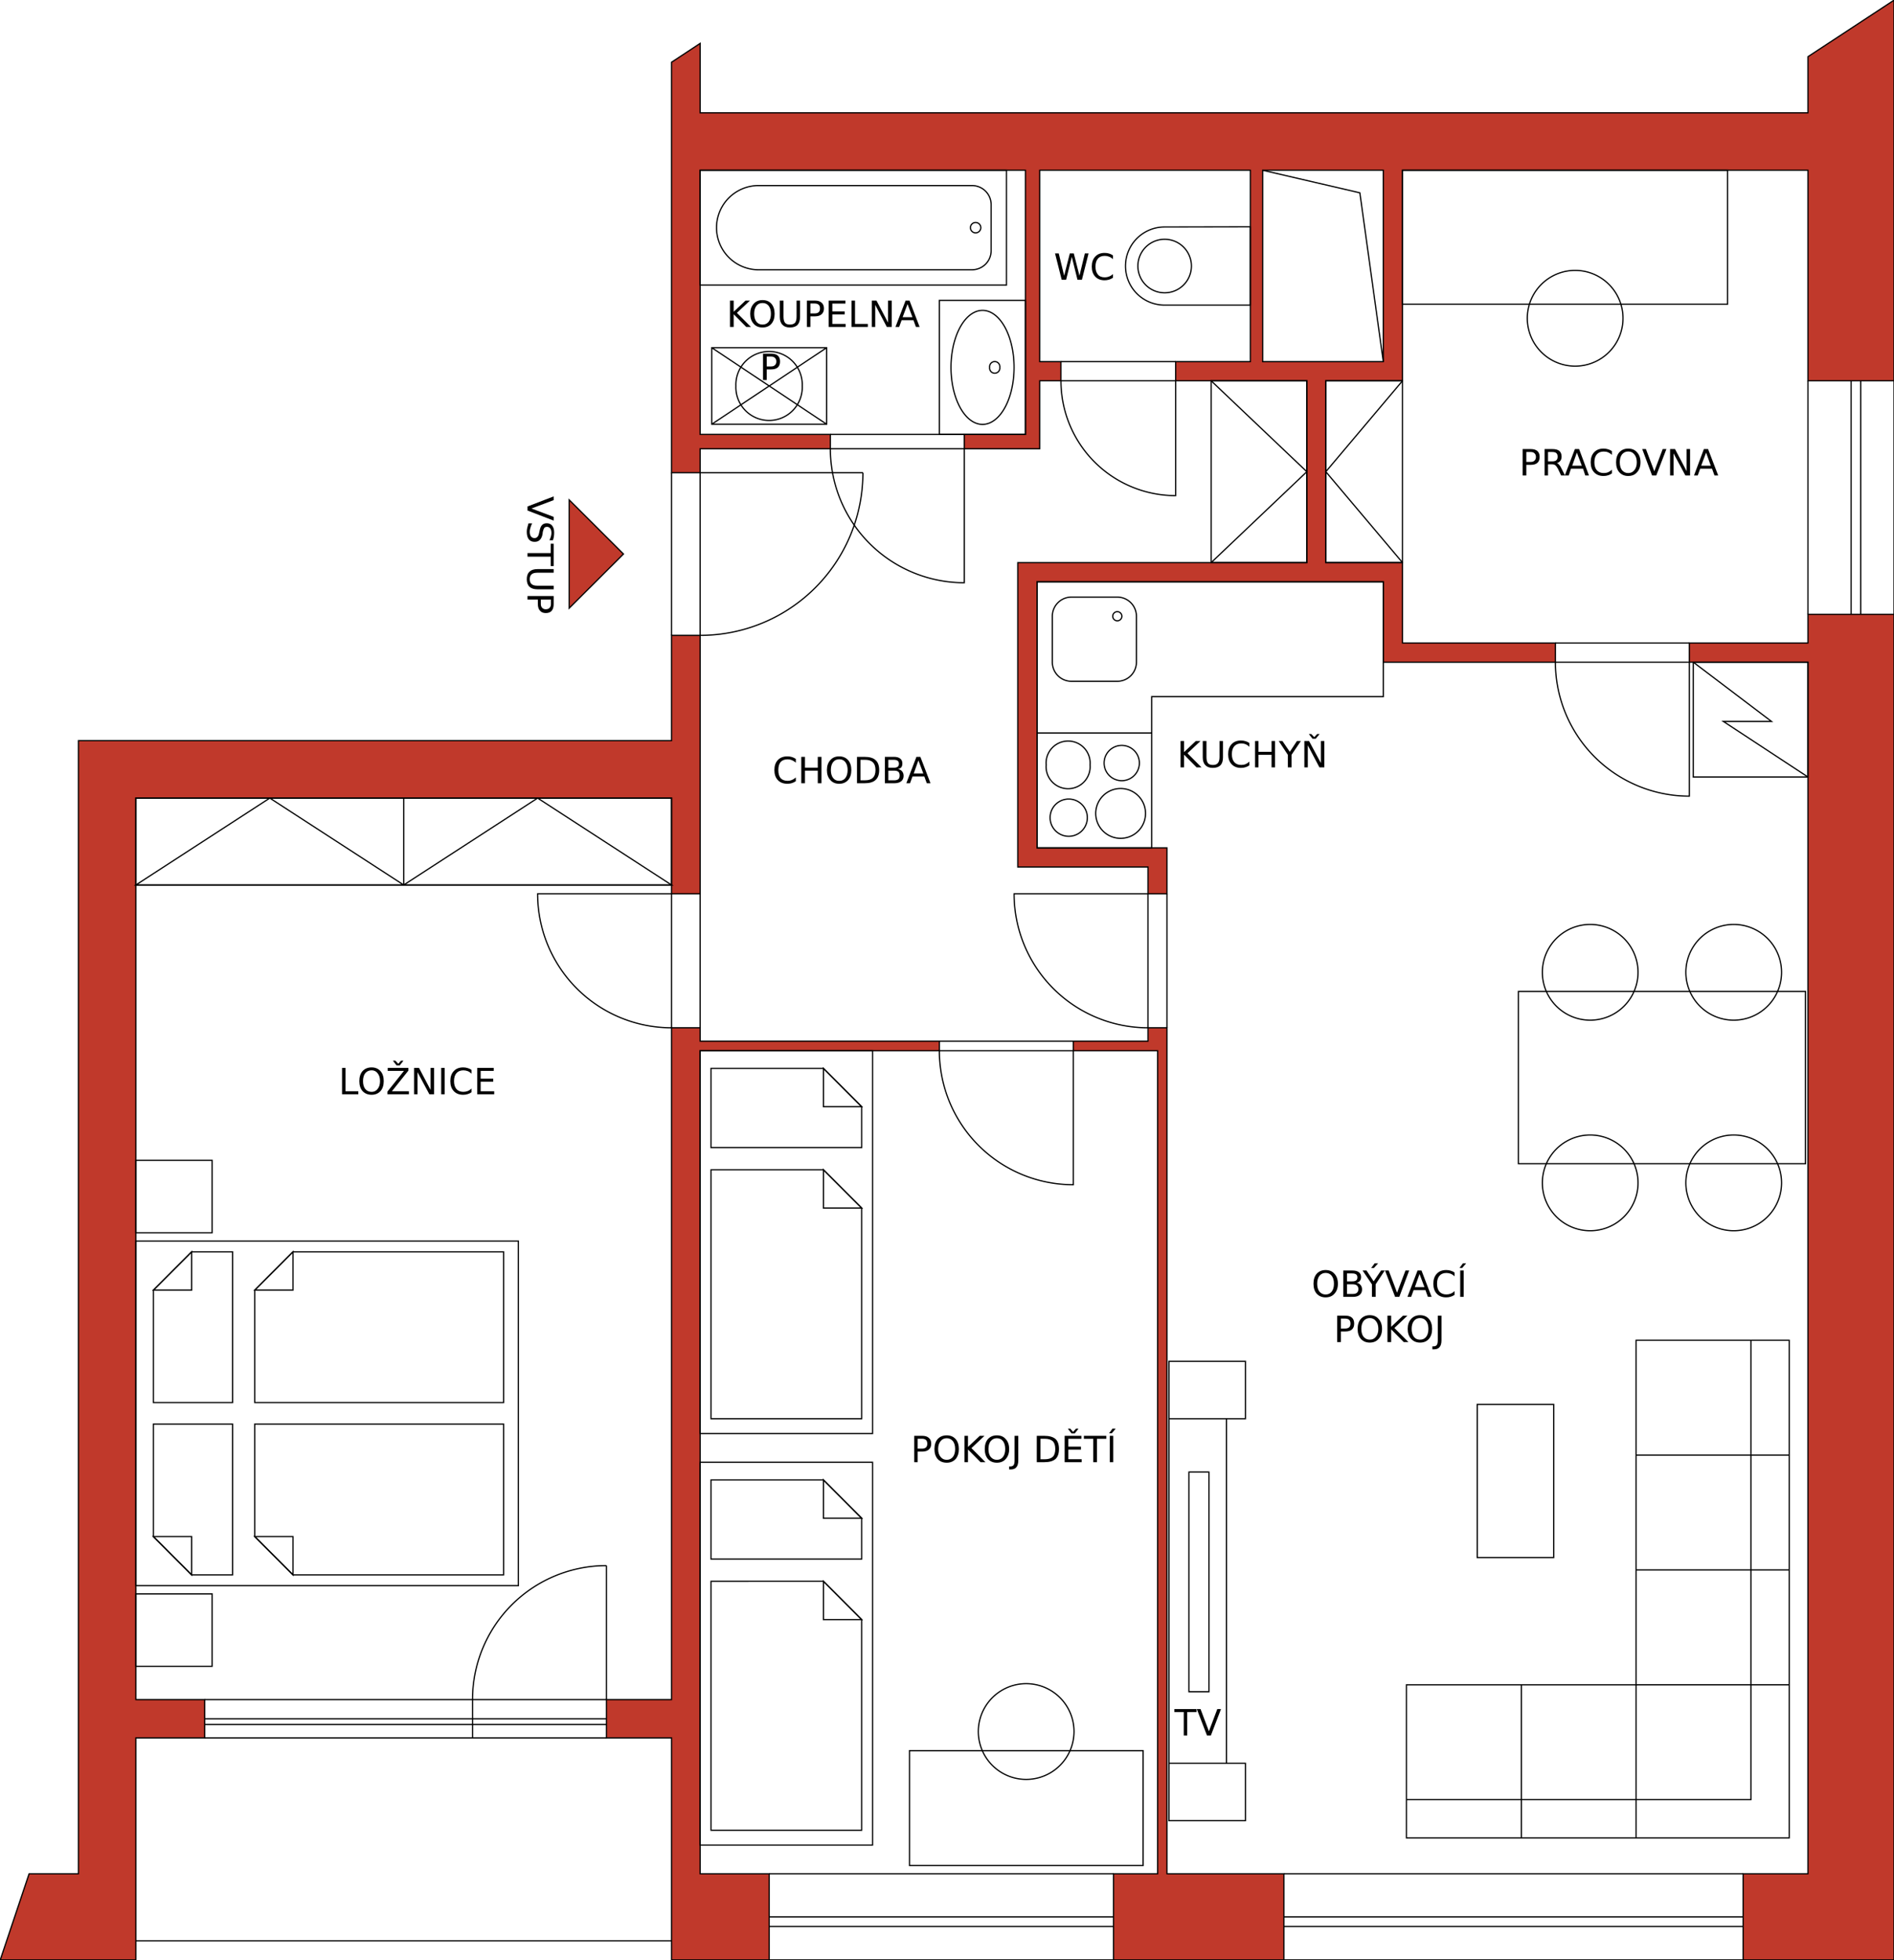 <svg xmlns="http://www.w3.org/2000/svg" viewBox="0 0 767.99 794.42"><path stroke-width=".5" stroke="#000" fill="#c0392b" d="m252.8 224.55-22 21.95v-43.89z"/><path stroke-width=".5" stroke="#000" fill="none" d="M733.1 248.99v-94.65m34.9 94.65v-94.65m-17.4 94.65v-94.65m3.9 94.65v-94.65m-47.7 605.13H520.6m186.2 34.91H520.6m0-17.45h186.2m-186.2 3.88h186.2m-255.3-21.34H311.9m0 34.91h139.6m-139.6-17.45h139.6m-139.6 3.88h139.6m-179.2 5.82H55.1m228.8-370.06v-54.31m0-170.68v65.94m-11.6 0v-65.94m11.6 0h66m-13.2-15.52H391M83 696.63h162.9M83 698.96h162.9M83 688.87h162.9M83 704.39h162.9M380.9 422h54.3m-5-275.42h46.5M218 362.26a54.3 54.3 0 0 0 54.3 54.31v-54.31zm247.5 54.31v-54.31h-54.3a54.3 54.3 0 0 0 54.3 54.31zm7.7-54.31v54.31m-227.3 272.3v-54.3m0 0a54.3 54.3 0 0 0-54.3 54.3m0 0v15.52m92.3-446.87a65.94 65.94 0 0 0 66-65.94"/><path stroke-width=".5" stroke="#000" fill="#c0392b" d="M283.9 416.57V422h97v3.88h-97v333.59h28v34.91h-39.6v-89.99h-26.4v-15.52h26.4v-272.3zm189.3 0h-7.7V422h-30.3v3.88h34.2v333.59h-17.9v34.91h69.1v-34.91h-47.4zM272.3 257.52h11.6v104.74h-11.6v-38.79H55.1v365.4H83v15.52H55.1v89.99H.1l11.7-34.91h20V300.19h240.5z"/><path stroke-width=".5" stroke="#000" fill="none" d="M454.9 249.77a1.85 1.85 0 1 0-3.7 0 1.85 1.85 0 1 0 3.7 0zM442 310.01a8.93 8.93 0 1 0-17.8 0 8.93 8.93 0 1 0 17.8 0z"/><path stroke-width=".5" stroke="#000" fill="#c0392b" d="m768 .07-34.9 22.91v22.75H283.9V17.59l-11.6 7.64v166.35h11.6v-9.7h52.8v-5.82h-52.8V69h131.9v107.06H391v5.82h30.6v-27.54h8.6v-7.76h-8.6V69H507v77.58h-30.3v7.76h53.2v73.7H412.7V351.4h52.8v10.86h7.7v-18.62h-52.7V235.8h140.4v32.6h69.8v-7.77h-62v-32.6h-31.1v-73.69h31.1V69h164.4v85.34H768V.07zM512 69h48.9v77.58H512V69z"/><path stroke-width=".5" stroke="#000" fill="none" d="M464.5 329.69a10.1 10.1 0 1 0-20.2 0 10.1 10.1 0 1 0 20.2 0zm-2.5-20.42a7.15 7.15 0 1 0-14.3 0 7.15 7.15 0 1 0 14.3 0zm-21.1 22.14a7.55 7.55 0 1 0-15.1 0 7.55 7.55 0 1 0 15.1 0zm-20.4-34.32H467zm210.2-36.46H685"/><path stroke-width=".5" stroke="#000" fill="#c0392b" d="M685 260.63h48.1v-11.64H768v545.39h-61.2v-34.91h26.3V268.39H685z"/><path stroke-width=".5" stroke="#000" fill="none" d="M467 343.64h-46.5V235.8h140.4v46.55H467Z"/><path stroke-width=".5" stroke="#000" fill="none" d="M426.7 268.39a7.76 7.76 0 0 0 7.7 7.75h18.7a7.76 7.76 0 0 0 7.7-7.75v-18.62a7.76 7.76 0 0 0-7.7-7.76h-18.7a7.76 7.76 0 0 0-7.7 7.76zm237.5 211.04a19.4 19.4 0 1 0-38.8 0 19.4 19.4 0 1 0 38.8 0zm58.2 0a19.4 19.4 0 1 0-38.8 0 19.4 19.4 0 1 0 38.8 0zm-58.2-85.34a19.4 19.4 0 1 0-38.8 0 19.4 19.4 0 1 0 38.8 0zm58.2 0a19.4 19.4 0 1 0-38.8 0 19.4 19.4 0 1 0 38.8 0zm-59 288.78v62.06zm0 0h62.1zm0-46.55h62.1zm-46.5 46.55v62.06zM599 631.29v-62.06h31v62.06z"/><path stroke-width=".5" stroke="#000" fill="none" d="M615.7 471.67h116.4v-69.83H615.7zM568.7 69h131.8v54.31H568.7z"/><path stroke-width=".5" stroke="#000" fill="none" d="M658.1 129a19.4 19.4 0 1 0-38.8 0 19.4 19.4 0 1 0 38.8 0zm-87.8 615.93h155.2V543.22h-62.1v139.65h-93.1zm155.2-155.16h-62.1zm-38.9-274.84h46.5v-46.54h-46.5z"/><path stroke-width=".5" stroke="#000" fill="none" d="m686.6 268.39 31.7 24.01h-19.5l34.3 22.53M710 543.22v186.19H570.3M55.1 499.66H86V470.3H55.1zm0 175.72H86v-29.36H55.1zm48.2-106.9h100.9v-61.1h-85.4l-15.5 15.52z"/><path stroke-width=".5" stroke="#000" fill="none" d="M103.3 522.9h15.5v-15.52zm-9 45.58H62.2V522.9l15.5-15.52h16.6z"/><path stroke-width=".5" stroke="#000" fill="none" d="M62.2 522.9h15.5v-15.52zm226.1 118.02v100.9h61.1v-85.38l-15.5-15.52z"/><path stroke-width=".5" stroke="#000" fill="none" d="M333.9 640.92v15.52h15.5zm-45.6-9.02v-32.07h45.6l15.5 15.52v16.55z"/><path stroke-width=".5" stroke="#000" fill="none" d="M333.9 599.83v15.52h15.5z"/><path stroke-width=".5" stroke="#000" fill="none" d="M353.8 747.84h-69.9V592.67h69.9zm-65.5-273.71v100.89h61.1v-85.38l-15.5-15.51z"/><path stroke-width=".5" stroke="#000" fill="none" d="M333.9 474.13v15.51h15.5zm-45.6-9.02v-32.08h45.6l15.5 15.52v16.56z"/><path stroke-width=".5" stroke="#000" fill="none" d="M333.9 433.03v15.52h15.5z"/><path stroke-width=".5" stroke="#000" fill="none" d="M353.8 581.04h-69.9V425.88h69.9zm-250.5-3.84h100.9v61.11h-85.4l-15.5-15.52z"/><path stroke-width=".5" stroke="#000" fill="none" d="M103.3 622.79h15.5v15.52zm-9-45.59H62.2v45.59l15.5 15.52h16.6z"/><path stroke-width=".5" stroke="#000" fill="none" d="M62.2 622.79h15.5v15.52z"/><path stroke-width=".5" stroke="#000" fill="none" d="M210.2 642.67V503.02H55.1v139.65zm280.9-414.63h38.8v-73.7h-38.8zM472.2 92a15.83 15.83 0 0 0 0 31.66H507V91.93z"/><path stroke-width=".5" stroke="#000" fill="none" d="M483.1 107.83a10.85 10.85 0 1 0-21.7 0 10.85 10.85 0 1 0 21.7 0zm-67.3 68.23h-34.9v-54.3h34.9z"/><path stroke-width=".5" stroke="#000" fill="none" d="M398.4 172.02a12.79 23.11 0 1 0 0-46.22 12.79 23.11 0 1 0 0 46.22z"/><path stroke-width=".5" stroke="#000" fill="none" d="M405.4 148.91a2.07 2.07 0 1 0-4.1 0 2.07 2.07 0 1 0 4.1 0zm-98.2-39.57a17.07 17.07 0 0 1 0-34.13h86.9a7.76 7.76 0 0 1 7.8 7.76v18.62a7.76 7.76 0 0 1-7.8 7.75z"/><path stroke-width=".5" stroke="#000" fill="none" d="M397.7 92.28a2.1 2.1 0 1 0-4.2 0 2.1 2.1 0 1 0 4.2 0zm-109.1 48.64h46.6v31.03h-46.6zm0 0 46.6 31.03zm46.6 0-46.6 31.03z"/><path stroke-width=".5" stroke="#000" fill="none" d="M325.3 156.44a13.46 13.46 0 1 0-26.9 0 13.46 13.46 0 1 0 26.9 0zm-41.4-40.89h124.2V69H283.9zM163.7 323.47v35.22zM55.1 358.69l54.3-35.22 54.3 35.22 54.3-35.22 54.3 35.22z"/><path stroke-width=".5" stroke="#000" fill="none" d="M272.3 323.47H55.1v35.22h217.2zM512 69l39.4 9.15 9.5 68.43m-84.2 7.76v46.55a46.55 46.55 0 0 1-46.5-46.55zM391 236.19a54.3 54.3 0 0 1-54.3-54.31H391zm294 86.5v-54.3h-54.3a54.3 54.3 0 0 0 54.3 54.3zM435.2 480.18v-54.3h-54.3a54.3 54.3 0 0 0 54.3 54.3zm46.9 205.49h8.1v-89.04h-8.1zm86.6-457.63h-31.1v-73.7h31.1z"/><path stroke-width=".5" stroke="#000" fill="none" d="m568.7 228.04-31.1-36.85 31.1-36.85m-77.6 0 38.8 36.85-38.8 36.85M474 737.95h31v-23.27h-7.7V575.03h7.7v-23.27h-31zm23.3-162.92H474m23.3 139.65H474m-38.5-12.87a19.4 19.4 0 1 0-38.8 0 19.4 19.4 0 1 0 38.8 0z"/><path stroke-width=".5" stroke="#000" fill="none" d="M368.8 756.12v-46.55h94.7v46.55z"/><path d="m213.9 205.28 10.6-4.08v1.51l-9 3.39 9 3.39V211l-10.6-4.08zm10.3 13.68h-1.4q.4-.82.6-1.55.2-.73.2-1.41 0-1.19-.5-1.83-.5-.64-1.3-.64-.7 0-1.1.42-.3.43-.6 1.62l-.1.88q-.3 1.62-1.1 2.38-.8.78-2.1.78-1.6 0-2.4-1.05-.8-1.04-.8-3.05 0-.76.2-1.62.2-.85.5-1.77h1.5q-.5.88-.7 1.73-.3.84-.3 1.66 0 1.24.5 1.91.5.67 1.4.67.8 0 1.2-.48.5-.48.7-1.59l.2-.88q.3-1.62 1-2.34.7-.72 1.9-.72 1.4 0 2.2.99.8 1.01.8 2.76 0 .75-.1 1.53t-.4 1.6zm.3 1.42v9.05h-1.2v-3.8h-9.4v-1.45h9.4v-3.8zm0 10.29v1.45H218q-1.7 0-2.4.62-.8.63-.8 2.02 0 1.39.8 2.02.7.62 2.4.62h6.5v1.45h-6.6q-2.1 0-3.2-1.04-1.1-1.03-1.1-3.05 0-2.02 1.1-3.06 1.1-1.03 3.2-1.03zm-1.1 12.35h-4.1v1.82q0 1.01.6 1.56.5.55 1.4.55 1 0 1.5-.55.6-.55.6-1.56zm1.1-1.44v3.26q0 1.8-.8 2.72-.8.92-2.4.92-1.5 0-2.3-.92-.9-.92-.9-2.72v-1.82h-4.2v-1.44z" aria-label="VSTUP"/><g aria-label="KOUPELNA"><path d="M296 121.83h1.5v4.52l4.8-4.52h1.8l-5.3 4.98 5.7 5.71h-1.9l-5.1-5.15v5.15H296z"/><path d="M309.2 122.81q-1.6 0-2.5 1.17-.9 1.18-.9 3.2 0 2.02.9 3.2.9 1.17 2.5 1.17t2.5-1.17q.9-1.18.9-3.2 0-2.02-.9-3.2-.9-1.17-2.5-1.17zm0-1.18q2.3 0 3.6 1.51 1.3 1.51 1.3 4.04 0 2.53-1.3 4.04-1.3 1.51-3.6 1.51t-3.6-1.51q-1.4-1.5-1.4-4.04 0-2.53 1.4-4.04 1.3-1.51 3.6-1.51zm7 .2h1.5v6.49q0 1.72.6 2.48.6.75 2 .75t2.1-.75q.6-.76.6-2.48v-6.49h1.4v6.67q0 2.09-1 3.16-1 1.07-3.1 1.07-2 0-3-1.07-1.1-1.07-1.1-3.16zm12.4 1.18v4.02h1.8q1 0 1.6-.52.5-.52.5-1.49 0-.96-.5-1.48-.6-.53-1.6-.53zm-1.4-1.18h3.2q1.8 0 2.7.81 1 .81 1 2.38 0 1.58-1 2.39-.9.81-2.7.81h-1.8v4.3h-1.4zm8.8 0h6.8v1.21h-5.3v3.17h5v1.22h-5v3.87h5.4v1.22H336zm9.3 0h1.4v9.47h5.2v1.22h-6.6zm8.2 0h1.9l4.7 8.94v-8.94h1.5v10.69h-2l-4.7-8.95v8.95h-1.4zm14.5 1.42-2 5.32h4zm-.8-1.42h1.6l4.1 10.69h-1.5l-1-2.74h-4.8l-1 2.74h-1.5z"/></g><path d="M310.9 144.51v4.02h1.8q1 0 1.5-.52.6-.52.6-1.49 0-.96-.6-1.48-.5-.53-1.5-.53zm-1.5-1.18h3.3q1.8 0 2.7.81.9.81.9 2.38 0 1.58-.9 2.39t-2.7.81h-1.8v4.3h-1.5z" aria-label="P"/><path d="M427.8 102.7h1.5l2.2 9.04 2.3-9.04h1.6l2.3 9.04 2.2-9.04h1.5l-2.7 10.69h-1.8l-2.3-9.28-2.3 9.28h-1.8zm23.5.82v1.53q-.7-.68-1.6-1.02-.8-.33-1.7-.33-1.9 0-2.8 1.12-1 1.12-1 3.24 0 2.11 1 3.24.9 1.11 2.8 1.11.9 0 1.7-.33.9-.34 1.6-1.02v1.51q-.8.52-1.6.77-.9.26-1.8.26-2.4 0-3.8-1.48-1.4-1.49-1.4-4.06 0-2.58 1.4-4.06 1.4-1.49 3.8-1.49 1 0 1.8.25.9.26 1.6.76z" aria-label="WC"/><g aria-label="PRACOVNA"><path d="M618.9 183.2v4.02h1.8q1 0 1.5-.52.6-.53.6-1.49t-.6-1.49q-.5-.52-1.5-.52zm-1.5-1.19h3.3q1.8 0 2.7.82.9.81.9 2.38 0 1.58-.9 2.39t-2.7.81h-1.8v4.3h-1.5zm13.9 5.68q.5.16.9.68.5.51.9 1.41l1.5 2.93H633l-1.3-2.75q-.6-1.07-1.1-1.42-.4-.35-1.3-.35h-1.6v4.52h-1.4v-10.7h3.2q1.9 0 2.8.77.9.77.9 2.31 0 1.01-.5 1.68-.5.67-1.4.92zm-3.6-4.49v3.8h1.8q1.1 0 1.6-.48.5-.49.5-1.43t-.5-1.41q-.5-.48-1.6-.48z"/><path d="m639.4 183.44-1.9 5.32h3.9zm-.8-1.43h1.7l4 10.7h-1.5l-.9-2.75H637l-.9 2.75h-1.6zm15 .83v1.52q-.7-.68-1.5-1.01-.8-.34-1.8-.34-1.8 0-2.8 1.12-1 1.12-1 3.24 0 2.11 1 3.24 1 1.12 2.8 1.12 1 0 1.8-.34t1.5-1.02v1.51q-.7.52-1.6.78-.8.26-1.8.26-2.4 0-3.8-1.49t-1.4-4.06q0-2.58 1.4-4.06 1.4-1.49 3.8-1.49 1 0 1.8.26.9.25 1.6.76zm6.6.15q-1.5 0-2.5 1.18-.9 1.17-.9 3.2 0 2.02.9 3.2 1 1.17 2.5 1.17 1.6 0 2.5-1.17 1-1.18 1-3.2 0-2.03-1-3.2-.9-1.18-2.5-1.18zm0-1.17q2.3 0 3.6 1.51 1.4 1.51 1.4 4.04 0 2.53-1.4 4.04-1.3 1.51-3.6 1.51-2.2 0-3.6-1.51-1.3-1.5-1.3-4.04 0-2.53 1.3-4.04 1.4-1.51 3.6-1.51zm9.7 10.89-4-10.7h1.5l3.4 9.01 3.4-9.01h1.5l-4.1 10.7zm7.3-10.7h2l4.7 8.95v-8.95h1.4v10.7h-1.9l-4.8-8.95v8.95h-1.4zm14.6 1.43-2 5.32h3.9zm-.9-1.43h1.7l4.1 10.7h-1.5l-1-2.75h-4.8l-1 2.75h-1.5z"/></g><path d="M478.7 300.33h1.4v4.52l4.8-4.52h1.9l-5.3 4.98 5.7 5.71h-2l-5.1-5.15v5.15h-1.4zm9 0h1.5v6.49q0 1.72.6 2.48.6.75 2 .75t2-.75q.7-.76.7-2.48v-6.49h1.4V307q0 2.09-1 3.16-1.1 1.07-3.1 1.07t-3-1.07q-1.1-1.07-1.1-3.16zm18.9.82v1.53q-.7-.69-1.5-1.02-.8-.34-1.8-.34-1.8 0-2.8 1.13-1 1.11-1 3.23t1 3.24q1 1.12 2.8 1.12 1 0 1.8-.34.8-.33 1.5-1.02v1.52q-.7.51-1.6.77-.8.26-1.8.26-2.4 0-3.8-1.49-1.4-1.48-1.4-4.06 0-2.58 1.4-4.06 1.4-1.49 3.8-1.49 1 0 1.8.26.9.25 1.6.76zm2.3-.82h1.4v4.38h5.3v-4.38h1.4v10.69h-1.4v-5.09h-5.3v5.09h-1.4zm9.6 0h1.5l3 4.39 2.9-4.39h1.6l-3.8 5.6v5.09h-1.5v-5.09zm10.4 0h1.9l4.8 8.94v-8.94h1.4v10.69h-2l-4.7-8.95v8.95h-1.4zm3.3-.92-1.5-1.91h1l1.2 1.28 1.2-1.28h1l-1.6 1.91z" aria-label="KUCHYŇ"/><path d="M322.7 307.59v1.52q-.8-.68-1.6-1.01-.8-.34-1.7-.34-1.9 0-2.9 1.12-.9 1.12-.9 3.24 0 2.11.9 3.24 1 1.12 2.9 1.12.9 0 1.7-.34.8-.34 1.6-1.02v1.51q-.8.52-1.6.78-.9.26-1.8.26-2.5 0-3.9-1.49t-1.4-4.06q0-2.58 1.4-4.06 1.4-1.49 3.9-1.49.9 0 1.8.26.8.25 1.6.76zm2.2-.83h1.5v4.39h5.2v-4.39h1.5v10.7h-1.5v-5.1h-5.2v5.1h-1.5zm15.4.98q-1.6 0-2.5 1.18-.9 1.17-.9 3.2 0 2.02.9 3.2.9 1.17 2.5 1.17t2.5-1.17q.9-1.18.9-3.2 0-2.03-.9-3.2-.9-1.18-2.5-1.18zm0-1.17q2.2 0 3.6 1.51 1.3 1.51 1.3 4.04 0 2.53-1.3 4.04-1.4 1.51-3.6 1.51-2.3 0-3.6-1.51-1.4-1.5-1.4-4.04 0-2.53 1.4-4.04 1.3-1.51 3.6-1.51zm8.6 1.38v8.32h1.8q2.2 0 3.2-1 1.1-1.01 1.1-3.17 0-2.15-1.1-3.15-1-1-3.2-1zm-1.4-1.19h3q3.1 0 4.5 1.3 1.5 1.29 1.5 4.04 0 2.76-1.5 4.06-1.4 1.3-4.5 1.3h-3zm12.7 5.59v3.92h2.4q1.1 0 1.7-.48.5-.49.5-1.48 0-1.01-.5-1.48-.6-.48-1.7-.48zm0-4.4v3.23h2.2q1 0 1.6-.4.5-.4.5-1.22 0-.81-.5-1.21-.6-.4-1.6-.4zm-1.4-1.19h3.7q1.6 0 2.5.69.9.69.9 1.96 0 .98-.4 1.56-.5.58-1.4.72 1.1.23 1.7.96.6.72.6 1.81 0 1.44-1 2.22-1 .78-2.8.78h-3.8zm13.6 1.43-1.9 5.32h3.9zm-.8-1.43h1.6l4.1 10.7h-1.5l-1-2.75H370l-1 2.75h-1.5z" aria-label="CHODBA"/><g aria-label="POKOJ DĚTÍ"><path d="M372.1 583.14v4.02h1.8q1 0 1.6-.52.5-.53.5-1.49t-.5-1.49q-.6-.52-1.6-.52zm-1.4-1.19h3.2q1.8 0 2.7.82 1 .81 1 2.38 0 1.58-1 2.39-.9.81-2.7.81h-1.8v4.29h-1.4zm13.2.98q-1.6 0-2.5 1.18-1 1.17-1 3.2 0 2.02 1 3.19.9 1.18 2.5 1.18 1.5 0 2.5-1.18.9-1.17.9-3.19 0-2.03-.9-3.2-1-1.18-2.5-1.18zm0-1.17q2.2 0 3.6 1.51 1.3 1.5 1.3 4.04 0 2.53-1.3 4.04-1.4 1.5-3.6 1.5-2.3 0-3.7-1.5-1.3-1.51-1.3-4.04 0-2.54 1.3-4.04 1.4-1.51 3.7-1.51zm7.2.19h1.4v4.52l4.8-4.52h1.9l-5.3 4.99 5.7 5.7h-2l-5.1-5.15v5.15h-1.4z"/><path d="M404.2 582.93q-1.5 0-2.5 1.18-.9 1.17-.9 3.2 0 2.02.9 3.19 1 1.18 2.5 1.18 1.6 0 2.5-1.18.9-1.17.9-3.19 0-2.03-.9-3.2-.9-1.18-2.5-1.18zm0-1.17q2.3 0 3.6 1.51 1.4 1.5 1.4 4.04 0 2.53-1.4 4.04-1.3 1.5-3.6 1.5-2.2 0-3.6-1.5-1.3-1.51-1.3-4.04 0-2.54 1.3-4.04 1.4-1.51 3.6-1.51zm7.2.19h1.5v9.95q0 1.93-.8 2.81-.7.87-2.3.87h-.6v-1.22h.5q.9 0 1.3-.53.4-.54.4-1.93zm10.5 1.19v8.32h1.7q2.2 0 3.3-1.01 1-1 1-3.16 0-2.15-1-3.15-1.1-1-3.3-1zm-1.5-1.19h3q3.1 0 4.6 1.3 1.4 1.29 1.4 4.04 0 2.76-1.4 4.06-1.5 1.29-4.6 1.29h-3zm11.3 0h6.8v1.22h-5.3v3.16h5.1v1.22h-5.1v3.88h5.4v1.21h-6.9zm2.8-.97-1.5-1.91h1l1.1 1.28 1.2-1.28h1l-1.5 1.91zm5 .97h9.1v1.22h-3.8v9.47h-1.5v-9.47h-3.8zm10.5 0h1.4v10.69H450zm1.1-2.91h1.3l-1.6 1.89h-1.1z"/></g><g aria-label="OBÝVACÍPOKOJ"><path d="M537.5 515.93q-1.5 0-2.5 1.18-.9 1.17-.9 3.2 0 2.02.9 3.19 1 1.18 2.5 1.18 1.6 0 2.5-1.18.9-1.17.9-3.19 0-2.03-.9-3.2-.9-1.18-2.5-1.18zm0-1.17q2.3 0 3.6 1.51 1.4 1.5 1.4 4.04 0 2.53-1.4 4.04-1.3 1.5-3.6 1.5-2.2 0-3.6-1.5-1.3-1.51-1.3-4.04 0-2.54 1.3-4.04 1.4-1.51 3.6-1.51zm8.7 5.78v3.92h2.3q1.2 0 1.7-.48.6-.49.6-1.49t-.6-1.47q-.5-.48-1.7-.48zm0-4.4v3.22h2.1q1.1 0 1.6-.39.5-.4.5-1.22 0-.81-.5-1.21-.5-.4-1.6-.4zm-1.5-1.19h3.7q1.7 0 2.6.69.9.69.9 1.95 0 .99-.5 1.57-.4.58-1.3.72 1 .23 1.6.96.6.72.6 1.81 0 1.43-1 2.21-.9.78-2.7.78h-3.9zm7.8 0h1.6l2.9 4.4 3-4.4h1.5l-3.7 5.6v5.09h-1.5v-5.09zm4.9-2.91h1.4l-1.7 1.89H556zm8.3 13.6-4.1-10.69h1.5l3.4 9 3.4-9h1.5l-4 10.69zm9.9-9.26-1.9 5.32h3.9zm-.8-1.43h1.6l4.1 10.69H579l-1-2.74h-4.8l-1 2.74h-1.5zm15 .82v1.53q-.7-.68-1.5-1.02-.9-.33-1.8-.33-1.8 0-2.8 1.12-1 1.12-1 3.24 0 2.11 1 3.24 1 1.11 2.8 1.11.9 0 1.8-.33.8-.34 1.5-1.02v1.51q-.7.52-1.6.77-.8.26-1.8.26-2.4 0-3.8-1.48-1.4-1.49-1.4-4.06 0-2.58 1.4-4.06 1.4-1.49 3.8-1.49 1 0 1.8.25.9.26 1.6.76zm2.3-.82h1.4v10.69h-1.4zm1.1-2.91h1.3l-1.6 1.89h-1.1zm-49.5 22.41v4.02h1.8q1 0 1.6-.52.5-.53.5-1.49t-.5-1.49q-.6-.52-1.6-.52zm-1.5-1.19h3.3q1.8 0 2.7.82.9.81.9 2.38 0 1.58-.9 2.39t-2.7.81h-1.8v4.3h-1.5zm13.2.98q-1.5 0-2.5 1.18-.9 1.17-.9 3.2 0 2.02.9 3.2 1 1.17 2.5 1.17 1.6 0 2.5-1.17 1-1.18 1-3.2 0-2.03-1-3.2-.9-1.18-2.5-1.18zm0-1.17q2.3 0 3.6 1.51 1.4 1.51 1.4 4.04 0 2.53-1.4 4.04-1.3 1.51-3.6 1.51-2.2 0-3.6-1.51-1.3-1.5-1.3-4.04 0-2.53 1.3-4.04 1.4-1.51 3.6-1.51zm7.2.19h1.5v4.52l4.8-4.52h1.8l-5.3 4.99 5.7 5.71h-1.9l-5.1-5.15v5.15h-1.5z"/><path d="M575.8 534.24q-1.6 0-2.5 1.18-.9 1.17-.9 3.2 0 2.02.9 3.2.9 1.17 2.5 1.17t2.5-1.17q.9-1.18.9-3.2 0-2.03-.9-3.2-.9-1.18-2.5-1.18zm0-1.17q2.3 0 3.6 1.51 1.3 1.51 1.3 4.04 0 2.53-1.3 4.04-1.3 1.51-3.6 1.51-2.2 0-3.6-1.51-1.4-1.5-1.4-4.04 0-2.53 1.4-4.04 1.4-1.51 3.6-1.51zm7.2.19h1.5v9.95q0 1.94-.8 2.81-.7.87-2.3.87h-.6v-1.21h.5q.9 0 1.3-.54t.4-1.93z"/></g><path d="M476.2 692.7h9v1.22h-3.8v9.47H480v-9.47h-3.8zm13.2 10.69-4.1-10.69h1.5l3.4 9 3.4-9h1.5l-4.1 10.69z" aria-label="TV"/><path d="M138.7 432.83h1.4v9.47h5.2v1.22h-6.6zm12 .98q-1.6 0-2.6 1.17-.9 1.18-.9 3.2 0 2.02.9 3.2 1 1.17 2.6 1.17 1.5 0 2.4-1.17 1-1.18 1-3.2 0-2.02-1-3.2-.9-1.17-2.4-1.17zm0-1.18q2.2 0 3.6 1.51 1.3 1.51 1.3 4.04 0 2.53-1.3 4.04-1.4 1.51-3.6 1.51-2.3 0-3.7-1.51-1.3-1.5-1.3-4.04 0-2.53 1.3-4.04 1.4-1.51 3.7-1.51zm6.5.2h8.4v1.1l-6.7 8.37h6.9v1.22h-8.7v-1.1l6.7-8.38h-6.6zm3.6-1.02-1.5-1.91h1l1.2 1.28 1.1-1.28h1l-1.5 1.91zm7.1 1.02h2l4.7 8.94v-8.94h1.4v10.69h-1.9l-4.8-8.95v8.95h-1.4zm11 0h1.4v10.69h-1.4zm12.3.82v1.53q-.7-.69-1.5-1.02-.9-.34-1.8-.34-1.8 0-2.8 1.13-1 1.11-1 3.23t1 3.24q1 1.12 2.8 1.12.9 0 1.8-.34.8-.33 1.5-1.02v1.52q-.7.51-1.6.77-.8.26-1.8.26-2.4 0-3.8-1.49-1.4-1.48-1.4-4.06 0-2.58 1.4-4.06 1.4-1.49 3.8-1.49 1 0 1.8.26.9.25 1.6.76zm2.3-.82h6.7v1.21h-5.3v3.17h5.1v1.22h-5.1v3.87h5.5v1.22h-6.9z" aria-label="LOŽNICE"/></svg>
